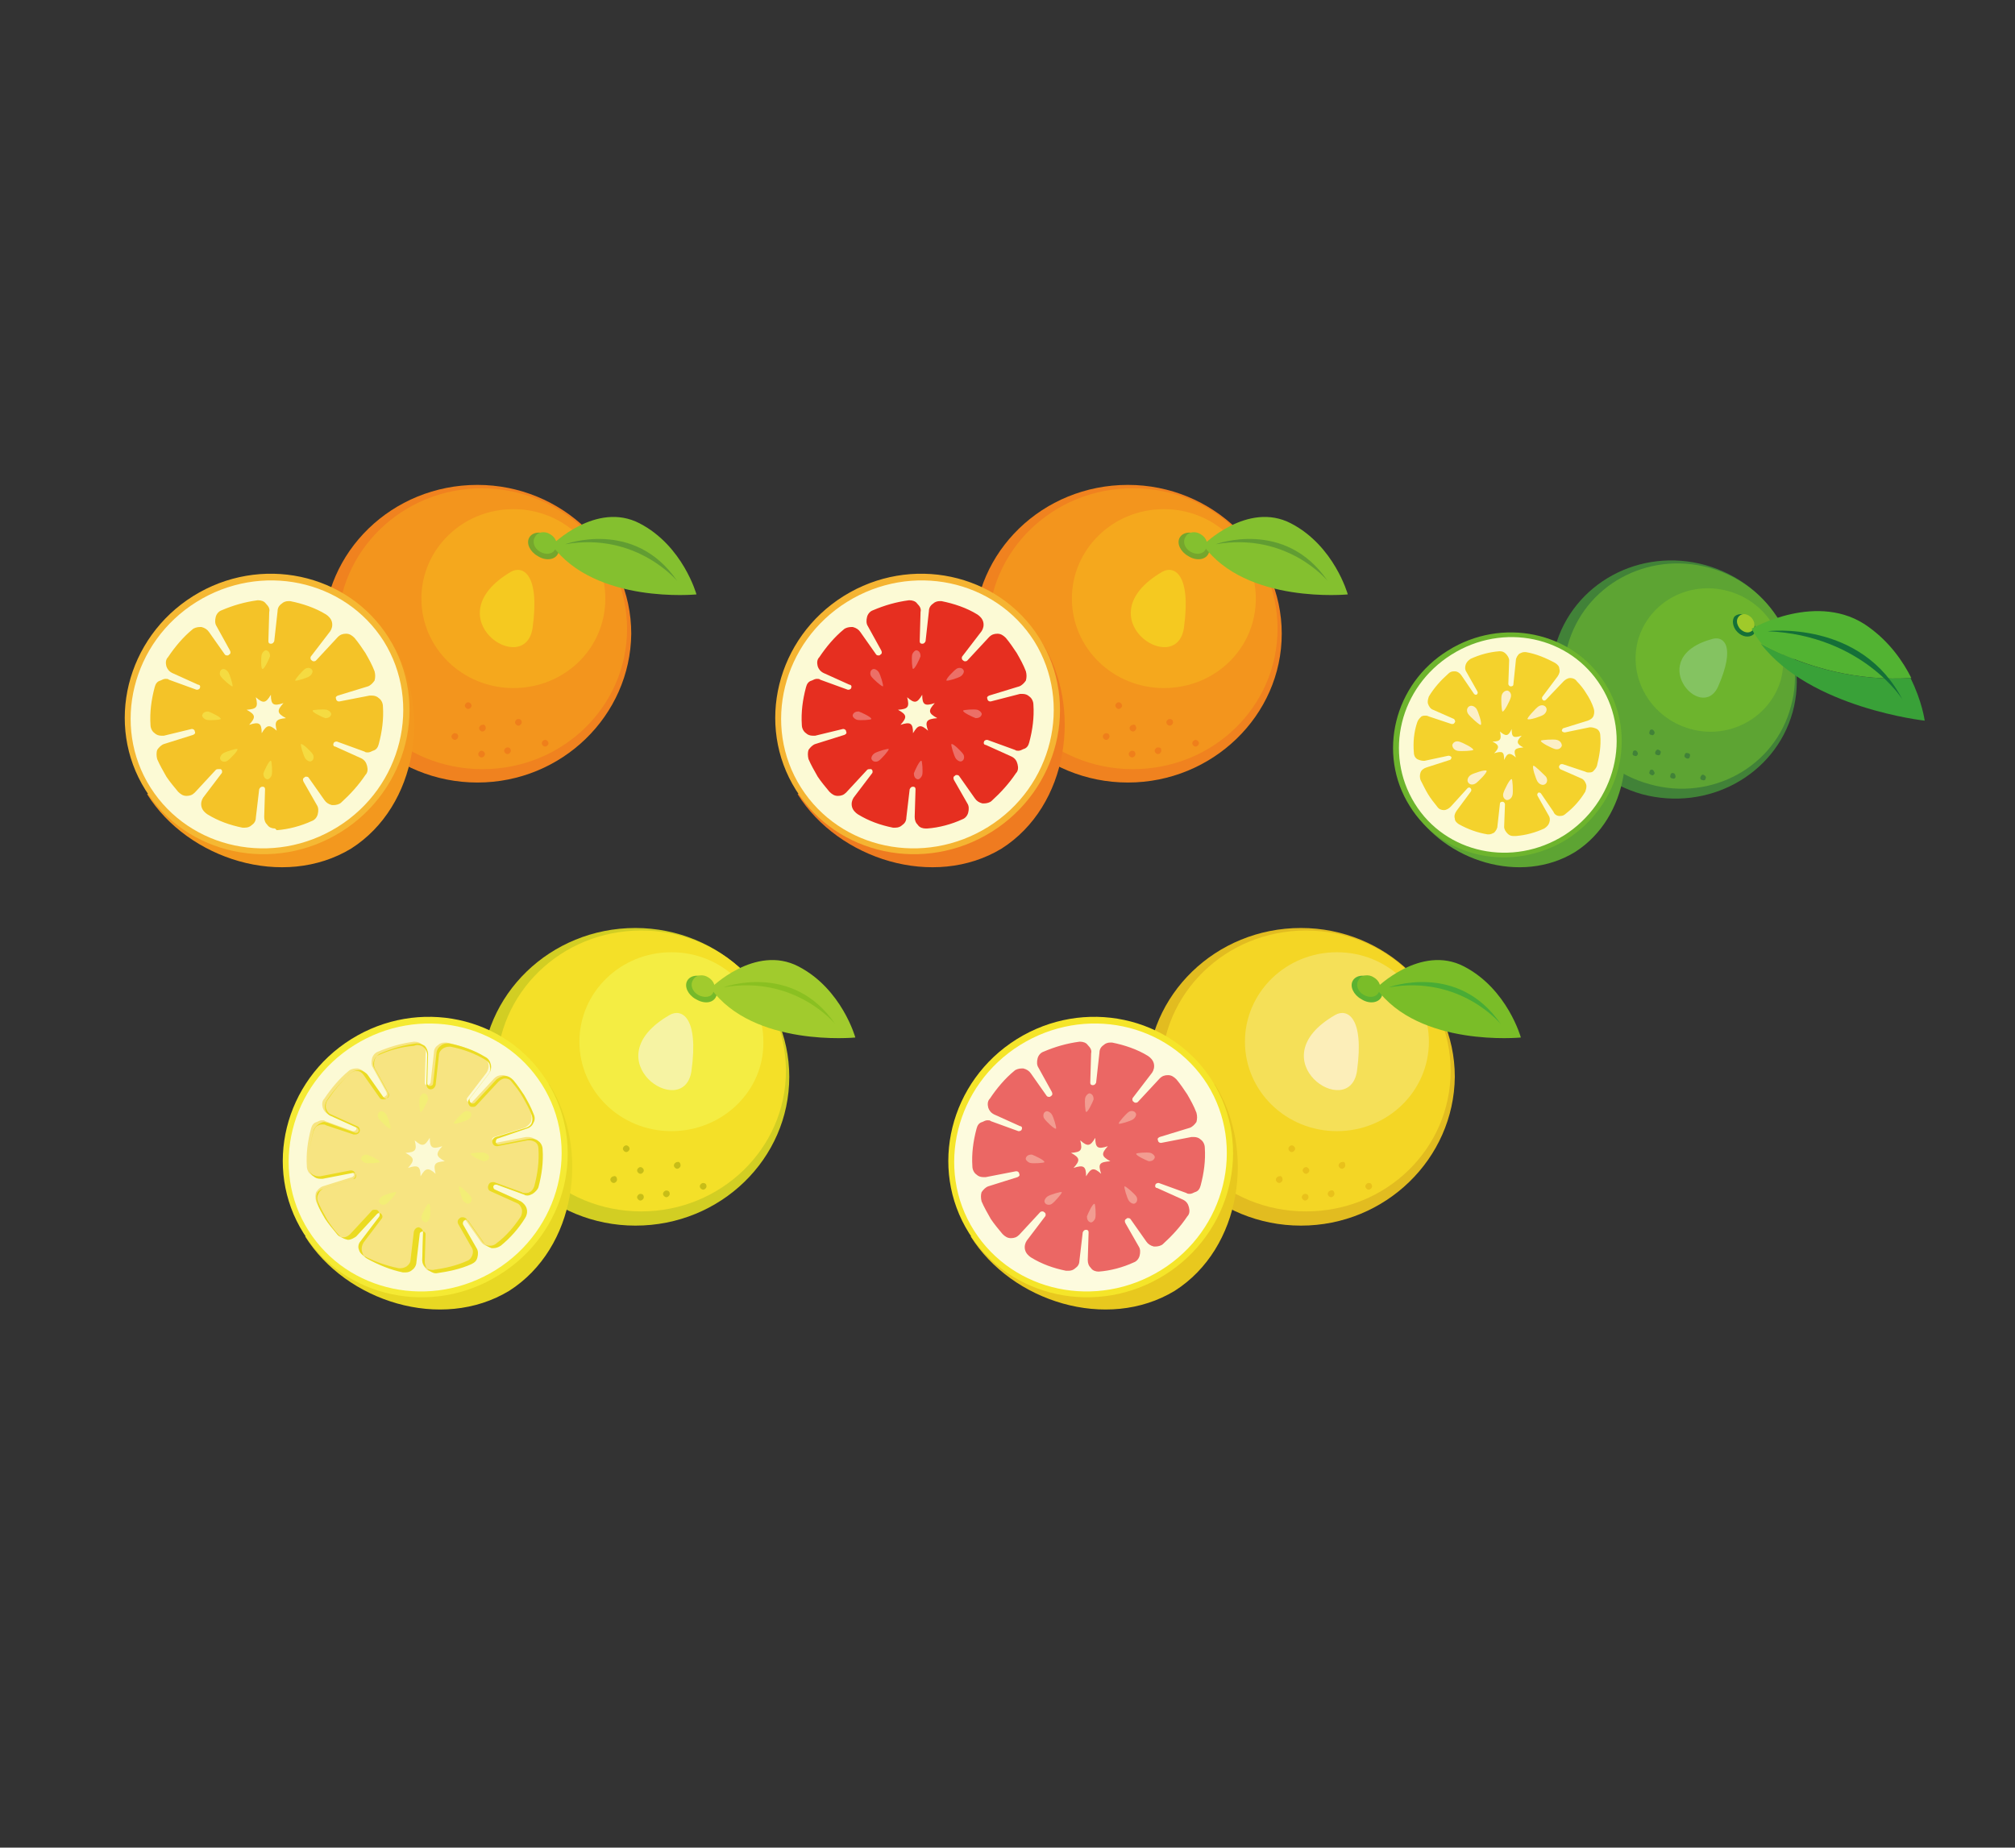 <?xml version="1.0" encoding="utf-8"?>
<!-- Generator: Adobe Illustrator 24.3.0, SVG Export Plug-In . SVG Version: 6.00 Build 0)  -->
<svg version="1.1" xmlns="http://www.w3.org/2000/svg" xmlns:xlink="http://www.w3.org/1999/xlink" x="0px" y="0px"
	 viewBox="0 0 241 221" style="enable-background:new 0 0 241 221;" xml:space="preserve">
<rect x="0" y="0" width="241" height="221" fill="#333333" stroke="none"/>
<style type="text/css">
	.st0{display:none;}
	.st1{display:inline;fill:#FFFFFF;stroke:#000000;stroke-miterlimit:10;}
	.st2{fill:#F0821F;}
	.st3{fill:#F3951D;}
	.st4{fill:#F5A81D;}
	.st5{fill:#75A62D;}
	.st6{fill:#84C02F;}
	.st7{fill:#EF7F1B;}
	.st8{fill:#619D32;}
	.st9{fill:#F5C920;}
	.st10{fill:#EF7B20;}
	.st11{fill:#F5B432;}
	.st12{fill:#FCFAD5;}
	.st13{fill:#E62F20;}
	.st14{fill:#EC6F67;}
	.st15{fill:#F3981E;}
	.st16{fill:#F5B833;}
	.st17{fill:#F4C328;}
	.st18{fill:#F5DB41;}
	.st19{fill:#418238;}
	.st20{fill:#5DA433;}
	.st21{fill:#6DB42D;}
	.st22{fill:#147038;}
	.st23{fill:#A0CA2A;}
	.st24{fill:#52B332;}
	.st25{fill:#39A138;}
	.st26{fill:#84C361;}
	.st27{fill:#F4D22C;}
	.st28{fill:#FCEFC7;}
	.st29{fill:#D2CE23;}
	.st30{fill:#F4E028;}
	.st31{fill:#F4ED43;}
	.st32{fill:#75B92A;}
	.st33{fill:#A1CB2D;}
	.st34{fill:#C7BD18;}
	.st35{fill:#8AC021;}
	.st36{fill:#F6F3A3;}
	.st37{fill:#E8D823;}
	.st38{fill:#F5EA33;}
	.st39{fill:#F7E481;}
	.st40{fill:#EBDB22;}
	.st41{fill:#F3EE76;}
	.st42{fill:#E2BC20;}
	.st43{fill:#F4D625;}
	.st44{fill:#F5E058;}
	.st45{fill:#5BB231;}
	.st46{fill:#7ABD28;}
	.st47{fill:#E9C11B;}
	.st48{fill:#49AC35;}
	.st49{fill:#FCEEB9;}
	.st50{fill:#E8C81E;}
	.st51{fill:#F5E529;}
	.st52{fill:#FDFBDE;}
	.st53{fill:#EB6764;}
	.st54{fill:#F29C91;}
</style>
<g id="レイヤー_2" class="st0">
	<rect x="0.5" y="0.5" class="st1" width="240" height="220"/>
</g>
<g id="レイヤー_1">
	<g>
		<g>
			<g>
				<path class="st2" d="M134.9,93.6c-10.1,0-18.4-8-18.4-17.8c0-9.8,8.2-17.8,18.4-17.8c10.1,0,18.4,8,18.4,17.8
					C153.3,85.6,145,93.6,134.9,93.6z"/>
				<path class="st3" d="M135.5,92c-9.6,0-17.3-7.5-17.3-16.8c0-9.3,7.7-16.8,17.3-16.8c9.6,0,17.3,7.5,17.3,16.8
					C152.8,84.5,145.1,92,135.5,92z"/>
				<path class="st4" d="M139.2,82.3c-6.1,0-11-4.8-11-10.7c0-5.9,4.9-10.7,11-10.7c6.1,0,11,4.8,11,10.7
					C150.2,77.6,145.3,82.3,139.2,82.3z"/>
				<path class="st5" d="M142.1,66.5c-0.9-0.5-1.4-1.5-1-2.2c0.4-0.7,1.5-0.8,2.4-0.2c0.9,0.5,1.4,1.5,1,2.2
					C144.1,67,143,67.1,142.1,66.5z"/>
				<path class="st6" d="M142.4,66c-0.7-0.4-1-1.2-0.6-1.8c0.3-0.6,1.2-0.7,1.8-0.3c0.7,0.4,1,1.2,0.6,1.8
					C143.9,66.3,143.1,66.4,142.4,66z"/>
				<path class="st7" d="M132.7,88.1c0,0.2-0.2,0.4-0.4,0.4c-0.2,0-0.4-0.2-0.4-0.4c0-0.2,0.2-0.4,0.4-0.4
					C132.5,87.7,132.7,87.8,132.7,88.1z"/>
				<path class="st7" d="M135.9,87.1c0,0.2-0.2,0.4-0.4,0.4c-0.2,0-0.4-0.2-0.4-0.4c0-0.2,0.2-0.4,0.4-0.4
					C135.7,86.6,135.9,86.8,135.9,87.1z"/>
				<path class="st7" d="M135.8,90.2c0,0.2-0.2,0.4-0.4,0.4c-0.2,0-0.4-0.2-0.4-0.4c0-0.2,0.2-0.4,0.4-0.4
					C135.7,89.8,135.8,90,135.8,90.2z"/>
				<path class="st7" d="M138.9,89.8c0,0.2-0.2,0.4-0.4,0.4c-0.2,0-0.4-0.2-0.4-0.4c0-0.2,0.2-0.4,0.4-0.4
					C138.8,89.4,138.9,89.5,138.9,89.8z"/>
				<path class="st7" d="M140.3,86.4c0,0.2-0.2,0.4-0.4,0.4c-0.2,0-0.4-0.2-0.4-0.4c0-0.2,0.2-0.4,0.4-0.4
					C140.1,86,140.3,86.1,140.3,86.4z"/>
				<path class="st7" d="M143.4,88.9c0,0.2-0.2,0.4-0.4,0.4c-0.2,0-0.4-0.2-0.4-0.4c0-0.2,0.2-0.4,0.4-0.4
					C143.2,88.5,143.4,88.7,143.4,88.9z"/>
				<path class="st7" d="M134.2,84.4c0,0.2-0.2,0.4-0.4,0.4c-0.2,0-0.4-0.2-0.4-0.4c0-0.2,0.2-0.4,0.4-0.4
					C134,84,134.2,84.2,134.2,84.4z"/>
				<path class="st6" d="M143.9,65.2c0,0,5.3-5.3,10.5-2.6c5.2,2.7,6.8,8.5,6.8,8.5S149,72.3,143.9,65.2z"/>
				<path class="st8" d="M145.4,65.1c0,0,8.3-3.1,13.4,4.4C158.8,69.5,154,63.6,145.4,65.1z"/>
				<path class="st9" d="M139,68.4c1.4-0.8,3.5,0.2,2.6,6.7C140.7,81.2,129.6,73.9,139,68.4z"/>
			</g>
			<g>
				<path class="st10" d="M124.6,76.8c4.9,7.8,3.2,19.6-4.8,24.7c-8.1,4.9-19.5,1.3-24.4-6.5C105.2,89,114.9,82.9,124.6,76.8z"/>
				<path class="st11" d="M118.6,99.5c-8,5-18.5,2.8-23.4-5c-4.9-7.8-2.3-18.2,5.7-23.2c8-5,18.5-2.8,23.4,5
					C129.2,84.1,126.6,94.5,118.6,99.5z"/>
				<path class="st12" d="M118.2,98.9c-7.7,4.8-17.7,2.7-22.4-4.7c-4.7-7.4-2.2-17.4,5.5-22.2c7.7-4.8,17.7-2.7,22.4,4.7
					C128.3,84.1,125.9,94.1,118.2,98.9z"/>
				<path class="st13" d="M110.7,99.1c-0.3,0-0.7-0.1-0.9-0.4c-0.3-0.3-0.4-0.6-0.4-1l0.1-3.3c0-0.2-0.1-0.3-0.3-0.3c0,0,0,0,0,0
					c-0.2,0-0.3,0.1-0.4,0.3l-0.4,3.4c0,0.4-0.2,0.7-0.5,0.9c-0.2,0.2-0.5,0.3-0.8,0.3c-0.1,0-0.2,0-0.3,0c-1.5-0.3-2.9-0.8-4.2-1.6
					c-0.3-0.2-0.6-0.5-0.7-0.9c-0.1-0.4,0-0.8,0.2-1.1l2.2-2.9c0.1-0.1,0.1-0.4-0.1-0.5C104.1,92,104,92,104,92
					c-0.1,0-0.2,0-0.3,0.1l-2.5,2.7c-0.3,0.3-0.6,0.4-1,0.4c0,0,0,0,0,0c-0.4,0-0.7-0.2-1-0.5c-0.5-0.6-1-1.2-1.4-1.8
					c-0.4-0.7-0.8-1.4-1.1-2.1c-0.1-0.4-0.1-0.8,0-1.1c0.2-0.3,0.5-0.6,0.8-0.7l3.5-1.1c0.2-0.1,0.3-0.2,0.2-0.4
					c0-0.2-0.2-0.3-0.3-0.3c0,0-0.1,0-0.1,0L97.5,88c-0.1,0-0.2,0-0.3,0c-0.3,0-0.6-0.1-0.8-0.3c-0.3-0.2-0.5-0.6-0.5-1
					c-0.1-1.5,0.1-3,0.5-4.5c0.1-0.4,0.3-0.7,0.7-0.8c0.2-0.1,0.4-0.2,0.6-0.2c0.2,0,0.3,0,0.4,0.1l3.3,1.2c0,0,0.1,0,0.1,0
					c0.1,0,0.3-0.1,0.3-0.2c0.1-0.2,0-0.4-0.2-0.4l-3.1-1.4c-0.4-0.2-0.6-0.5-0.7-0.8c-0.1-0.4-0.1-0.8,0.2-1.1
					c0.8-1.2,1.8-2.4,2.9-3.3c0.2-0.2,0.6-0.3,0.9-0.3c0.1,0,0.1,0,0.2,0c0.4,0.1,0.7,0.3,0.9,0.6l1.9,2.7c0.1,0.1,0.2,0.1,0.3,0.1
					c0.1,0,0.1,0,0.2-0.1c0.2-0.1,0.2-0.3,0.1-0.5l-1.6-2.9c-0.2-0.3-0.2-0.7-0.1-1.1c0.1-0.4,0.4-0.7,0.7-0.8
					c1.4-0.6,2.8-1,4.3-1.2c0.1,0,0.1,0,0.1,0c0.3,0,0.7,0.1,0.9,0.4c0.3,0.3,0.5,0.6,0.4,1l-0.1,3.5c0,0.2,0.1,0.3,0.3,0.3
					c0,0,0,0,0,0c0.2,0,0.3-0.1,0.4-0.3l0.4-3.6c0-0.4,0.2-0.7,0.5-0.9c0.2-0.2,0.5-0.3,0.8-0.3c0.1,0,0.2,0,0.2,0
					c1.5,0.3,3,0.8,4.3,1.6c0.3,0.2,0.6,0.5,0.7,0.9c0.1,0.4,0,0.8-0.2,1.1l-2.3,3c-0.1,0.1-0.1,0.4,0.1,0.5
					c0.1,0.1,0.2,0.1,0.2,0.1c0.1,0,0.2,0,0.3-0.1l2.6-2.8c0.3-0.3,0.6-0.4,1-0.4c0,0,0,0,0,0c0.4,0,0.7,0.2,1,0.5
					c0.5,0.6,0.9,1.2,1.3,1.8c0.4,0.7,0.8,1.4,1.1,2.2c0.1,0.4,0.1,0.7,0,1.1c-0.2,0.3-0.5,0.6-0.8,0.7l-3.6,1.1
					c-0.2,0.1-0.3,0.2-0.2,0.4c0,0.2,0.2,0.3,0.3,0.3l0.1,0L122,83c0.1,0,0.2,0,0.3,0c0.3,0,0.6,0.1,0.8,0.3c0.3,0.2,0.5,0.6,0.5,1
					c0.1,1.5-0.1,3-0.5,4.5c-0.1,0.4-0.3,0.7-0.7,0.8c-0.2,0.1-0.4,0.2-0.6,0.2c-0.1,0-0.3,0-0.4-0.1l-3.3-1.2c0,0-0.1,0-0.1,0
					c-0.1,0-0.3,0.1-0.3,0.2c-0.1,0.2,0,0.4,0.2,0.4l3.1,1.4c0.4,0.2,0.6,0.5,0.7,0.9c0.1,0.4,0.1,0.8-0.2,1.1
					c-0.8,1.2-1.8,2.3-2.9,3.3c-0.2,0.2-0.6,0.3-0.9,0.3c-0.1,0-0.1,0-0.2,0c-0.4-0.1-0.7-0.3-0.9-0.6l-1.9-2.7
					c-0.1-0.1-0.2-0.1-0.3-0.1c-0.1,0-0.1,0-0.2,0.1c-0.2,0.1-0.2,0.3-0.1,0.5l1.6,2.8c0.2,0.3,0.2,0.7,0.1,1.1
					c-0.1,0.4-0.4,0.7-0.7,0.8c-1.3,0.6-2.8,1-4.2,1.1C110.8,99.1,110.7,99.1,110.7,99.1z"/>
				<path class="st12" d="M111,87.4c-0.9-0.8-1.2-0.7-1.8,0.3c0-1.2-0.3-1.4-1.5-1c0.8-0.9,0.8-1.2-0.3-1.8c1.2-0.1,1.4-0.3,1.1-1.5
					c0.9,0.8,1.2,0.7,1.8-0.3c0,1.2,0.3,1.4,1.5,1c-0.8,0.9-0.8,1.2,0.3,1.8C110.8,86,110.6,86.3,111,87.4z"/>
				<path class="st14" d="M115.2,90.2c0.2,0.3,0.1,0.7-0.1,0.8c-0.2,0.2-0.6,0-0.8-0.3c-0.2-0.3-0.6-1.6-0.5-1.7
					C114,88.9,115,89.9,115.2,90.2z"/>
				<path class="st14" d="M116.9,84.9c0.3,0.1,0.6,0.4,0.5,0.6c-0.1,0.3-0.4,0.4-0.7,0.4c-0.3-0.1-1.6-0.7-1.5-0.9
					C115.2,84.9,116.5,84.8,116.9,84.9z"/>
				<path class="st14" d="M109.1,78.3c0.1-0.3,0.4-0.6,0.6-0.5c0.3,0.1,0.4,0.4,0.4,0.7c-0.1,0.3-0.7,1.6-0.9,1.5
					C109.1,80.1,109,78.7,109.1,78.3z"/>
				<path class="st14" d="M104.2,80.9c-0.2-0.3-0.1-0.7,0.1-0.8c0.2-0.2,0.6,0,0.8,0.3c0.2,0.3,0.6,1.6,0.5,1.7
					C105.4,82.1,104.4,81.2,104.2,80.9z"/>
				<path class="st14" d="M102.5,86.1c-0.3-0.1-0.6-0.4-0.5-0.6c0.1-0.3,0.4-0.4,0.7-0.4c0.3,0.1,1.6,0.7,1.5,0.9
					C104.3,86.1,102.9,86.2,102.5,86.1z"/>
				<path class="st14" d="M105.1,91c-0.3,0.2-0.7,0.1-0.8-0.1c-0.2-0.2,0-0.6,0.3-0.8c0.3-0.2,1.6-0.6,1.7-0.5
					C106.3,89.8,105.4,90.8,105.1,91z"/>
				<path class="st14" d="M110.3,92.7c-0.1,0.3-0.4,0.6-0.6,0.5c-0.3-0.1-0.4-0.4-0.4-0.7c0.1-0.3,0.7-1.6,0.9-1.5
					C110.3,91,110.4,92.3,110.3,92.7z"/>
				<path class="st14" d="M114.4,80c0.3-0.2,0.7-0.1,0.8,0.1c0.2,0.2,0,0.6-0.3,0.8c-0.3,0.2-1.6,0.6-1.7,0.5
					C113.1,81.2,114.1,80.2,114.4,80z"/>
			</g>
		</g>
		<g>
			<g>
				<path class="st2" d="M57.1,93.6c-10.1,0-18.4-8-18.4-17.8c0-9.8,8.2-17.8,18.4-17.8c10.1,0,18.4,8,18.4,17.8
					C75.4,85.6,67.2,93.6,57.1,93.6z"/>
				<path class="st3" d="M57.7,92c-9.6,0-17.3-7.5-17.3-16.8c0-9.3,7.7-16.8,17.3-16.8C67.3,58.5,75,66,75,75.2
					C75,84.5,67.3,92,57.7,92z"/>
				<path class="st4" d="M61.4,82.3c-6.1,0-11-4.8-11-10.7c0-5.9,4.9-10.7,11-10.7c6.1,0,11,4.8,11,10.7
					C72.4,77.6,67.5,82.3,61.4,82.3z"/>
				<path class="st5" d="M64.3,66.5c-0.9-0.5-1.4-1.5-1-2.2c0.4-0.7,1.5-0.8,2.4-0.2c0.9,0.5,1.4,1.5,1,2.2
					C66.3,67,65.2,67.1,64.3,66.5z"/>
				<path class="st6" d="M64.6,66c-0.7-0.4-1-1.2-0.6-1.8c0.3-0.6,1.2-0.7,1.8-0.3c0.7,0.4,1,1.2,0.6,1.8
					C66.1,66.3,65.3,66.4,64.6,66z"/>
				<path class="st7" d="M54.8,88.1c0,0.2-0.2,0.4-0.4,0.4c-0.2,0-0.4-0.2-0.4-0.4c0-0.2,0.2-0.4,0.4-0.4
					C54.6,87.7,54.8,87.8,54.8,88.1z"/>
				<path class="st7" d="M58.1,87.1c0,0.2-0.2,0.4-0.4,0.4c-0.2,0-0.4-0.2-0.4-0.4c0-0.2,0.2-0.4,0.4-0.4
					C57.9,86.6,58.1,86.8,58.1,87.1z"/>
				<path class="st7" d="M58,90.2c0,0.2-0.2,0.4-0.4,0.4c-0.2,0-0.4-0.2-0.4-0.4c0-0.2,0.2-0.4,0.4-0.4C57.8,89.8,58,90,58,90.2z"/>
				<path class="st7" d="M61.1,89.8c0,0.2-0.2,0.4-0.4,0.4c-0.2,0-0.4-0.2-0.4-0.4c0-0.2,0.2-0.4,0.4-0.4
					C60.9,89.4,61.1,89.5,61.1,89.8z"/>
				<path class="st7" d="M62.4,86.4c0,0.2-0.2,0.4-0.4,0.4c-0.2,0-0.4-0.2-0.4-0.4c0-0.2,0.2-0.4,0.4-0.4
					C62.2,86,62.4,86.1,62.4,86.4z"/>
				<path class="st7" d="M65.6,88.9c0,0.2-0.2,0.4-0.4,0.4c-0.2,0-0.4-0.2-0.4-0.4c0-0.2,0.2-0.4,0.4-0.4
					C65.4,88.5,65.6,88.7,65.6,88.9z"/>
				<path class="st7" d="M56.4,84.4c0,0.2-0.2,0.4-0.4,0.4c-0.2,0-0.4-0.2-0.4-0.4c0-0.2,0.2-0.4,0.4-0.4
					C56.2,84,56.4,84.2,56.4,84.4z"/>
				<path class="st6" d="M66,65.2c0,0,5.3-5.3,10.5-2.6c5.2,2.7,6.8,8.5,6.8,8.5S71.2,72.3,66,65.2z"/>
				<path class="st8" d="M67.6,65.1c0,0,8.3-3.1,13.4,4.4C81,69.5,76.1,63.6,67.6,65.1z"/>
				<path class="st9" d="M61.1,68.4c1.4-0.8,3.5,0.2,2.6,6.7C62.8,81.2,51.8,73.9,61.1,68.4z"/>
			</g>
			<g>
				<path class="st15" d="M46.8,76.8c4.9,7.8,3.2,19.6-4.8,24.7c-8.1,4.9-19.5,1.3-24.4-6.5C27.3,89,37.1,82.9,46.8,76.8z"/>
				<path class="st16" d="M40.8,99.5c-8,5-18.5,2.8-23.4-5c-4.9-7.8-2.3-18.2,5.7-23.2c8-5,18.5-2.8,23.4,5
					C51.4,84.1,48.8,94.5,40.8,99.5z"/>
				<path class="st12" d="M40.4,98.9c-7.7,4.8-17.7,2.7-22.4-4.7c-4.7-7.4-2.2-17.4,5.5-22.2c7.7-4.8,17.7-2.7,22.4,4.7
					C50.5,84.1,48.1,94.1,40.4,98.9z"/>
				<path class="st17" d="M32.9,99.1c-0.3,0-0.7-0.1-0.9-0.4c-0.3-0.3-0.4-0.6-0.4-1l0.1-3.3c0-0.2-0.1-0.3-0.3-0.3c0,0,0,0,0,0
					c-0.2,0-0.3,0.1-0.4,0.3l-0.4,3.4c0,0.4-0.2,0.7-0.5,0.9c-0.2,0.2-0.5,0.3-0.8,0.3c-0.1,0-0.2,0-0.3,0c-1.5-0.3-2.9-0.8-4.2-1.6
					c-0.3-0.2-0.6-0.5-0.7-0.9c-0.1-0.4,0-0.8,0.2-1.1l2.2-2.9c0.1-0.1,0.1-0.4-0.1-0.5C26.3,92,26.2,92,26.1,92
					c-0.1,0-0.2,0-0.3,0.1l-2.5,2.7c-0.3,0.3-0.6,0.4-1,0.4c0,0,0,0,0,0c-0.4,0-0.7-0.2-1-0.5c-0.5-0.6-1-1.2-1.4-1.8
					c-0.4-0.7-0.8-1.4-1.1-2.1c-0.1-0.4-0.1-0.8,0-1.1c0.2-0.3,0.5-0.6,0.8-0.7l3.5-1.1c0.2-0.1,0.3-0.2,0.2-0.4
					c0-0.2-0.2-0.3-0.3-0.3c0,0-0.1,0-0.1,0L19.6,88c-0.1,0-0.2,0-0.3,0c-0.3,0-0.6-0.1-0.8-0.3c-0.3-0.2-0.5-0.6-0.5-1
					c-0.1-1.5,0.1-3,0.5-4.5c0.1-0.4,0.3-0.7,0.7-0.8c0.2-0.1,0.4-0.2,0.6-0.2c0.2,0,0.3,0,0.4,0.1l3.3,1.2c0,0,0.1,0,0.1,0
					c0.1,0,0.3-0.1,0.3-0.2c0.1-0.2,0-0.4-0.2-0.4l-3.1-1.4c-0.4-0.2-0.6-0.5-0.7-0.8c-0.1-0.4-0.1-0.8,0.2-1.1
					c0.8-1.2,1.8-2.4,2.9-3.3c0.2-0.2,0.6-0.3,0.9-0.3c0.1,0,0.1,0,0.2,0c0.4,0.1,0.7,0.3,0.9,0.6l1.9,2.7c0.1,0.1,0.2,0.1,0.3,0.1
					c0.1,0,0.1,0,0.2-0.1c0.2-0.1,0.2-0.3,0.1-0.5l-1.6-2.9c-0.2-0.3-0.2-0.7-0.1-1.1c0.1-0.4,0.4-0.7,0.7-0.8
					c1.4-0.6,2.8-1,4.3-1.2c0.1,0,0.1,0,0.1,0c0.3,0,0.7,0.1,0.9,0.4c0.3,0.3,0.5,0.6,0.4,1l-0.1,3.5c0,0.2,0.1,0.3,0.3,0.3
					c0,0,0,0,0,0c0.2,0,0.3-0.1,0.4-0.3l0.4-3.6c0-0.4,0.2-0.7,0.5-0.9c0.2-0.2,0.5-0.3,0.8-0.3c0.1,0,0.2,0,0.2,0
					c1.5,0.3,3,0.8,4.3,1.6c0.3,0.2,0.6,0.5,0.7,0.9c0.1,0.4,0,0.8-0.2,1.1l-2.3,3c-0.1,0.1-0.1,0.4,0.1,0.5
					c0.1,0.1,0.2,0.1,0.2,0.1c0.1,0,0.2,0,0.3-0.1l2.6-2.8c0.3-0.3,0.6-0.4,1-0.4c0,0,0,0,0,0c0.4,0,0.7,0.2,1,0.5
					c0.5,0.6,0.9,1.2,1.3,1.8c0.4,0.7,0.8,1.4,1.1,2.2c0.1,0.4,0.1,0.7,0,1.1c-0.2,0.3-0.5,0.6-0.8,0.7l-3.6,1.1
					c-0.2,0.1-0.3,0.2-0.2,0.4c0,0.2,0.2,0.3,0.3,0.3l0.1,0l3.6-0.7c0.1,0,0.2,0,0.3,0c0.3,0,0.6,0.1,0.8,0.3c0.3,0.2,0.5,0.6,0.5,1
					c0.1,1.5-0.1,3-0.5,4.5c-0.1,0.4-0.3,0.7-0.7,0.8c-0.2,0.1-0.4,0.2-0.6,0.2c-0.1,0-0.3,0-0.4-0.1l-3.3-1.2c0,0-0.1,0-0.1,0
					c-0.1,0-0.3,0.1-0.3,0.2c-0.1,0.2,0,0.4,0.2,0.4l3.1,1.4c0.4,0.2,0.6,0.5,0.7,0.9c0.1,0.4,0.1,0.8-0.2,1.1
					c-0.8,1.2-1.8,2.3-2.9,3.3c-0.2,0.2-0.6,0.3-0.9,0.3c-0.1,0-0.1,0-0.2,0c-0.4-0.1-0.7-0.3-0.9-0.6l-1.9-2.7
					c-0.1-0.1-0.2-0.1-0.3-0.1c-0.1,0-0.1,0-0.2,0.1c-0.2,0.1-0.2,0.3-0.1,0.5l1.6,2.8c0.2,0.3,0.2,0.7,0.1,1.1
					c-0.1,0.4-0.4,0.7-0.7,0.8c-1.3,0.6-2.8,1-4.2,1.1C32.9,99.1,32.9,99.1,32.9,99.1z"/>
				<path class="st12" d="M33.1,87.4c-0.9-0.8-1.2-0.7-1.8,0.3c0-1.2-0.3-1.4-1.5-1c0.8-0.9,0.8-1.2-0.3-1.8
					c1.2-0.1,1.4-0.3,1.1-1.5c0.9,0.8,1.2,0.7,1.8-0.3c0,1.2,0.3,1.4,1.5,1c-0.8,0.9-0.8,1.2,0.3,1.8C33,86,32.8,86.3,33.1,87.4z"/>
				<path class="st18" d="M37.4,90.2c0.2,0.3,0.1,0.7-0.1,0.8c-0.2,0.2-0.6,0-0.8-0.3c-0.2-0.3-0.6-1.6-0.5-1.7
					C36.2,88.9,37.2,89.9,37.4,90.2z"/>
				<path class="st18" d="M39.1,84.9c0.3,0.1,0.6,0.4,0.5,0.6c-0.1,0.3-0.4,0.4-0.7,0.4c-0.3-0.1-1.6-0.7-1.5-0.9
					C37.3,84.9,38.7,84.8,39.1,84.9z"/>
				<path class="st18" d="M31.3,78.3c0.1-0.3,0.4-0.6,0.6-0.5c0.3,0.1,0.4,0.4,0.4,0.7c-0.1,0.3-0.7,1.6-0.9,1.5
					C31.2,80.1,31.2,78.7,31.3,78.3z"/>
				<path class="st18" d="M26.4,80.9c-0.2-0.3-0.1-0.7,0.1-0.8c0.2-0.2,0.6,0,0.8,0.3c0.2,0.3,0.6,1.6,0.5,1.7
					C27.6,82.1,26.6,81.2,26.4,80.9z"/>
				<path class="st18" d="M24.7,86.1c-0.3-0.1-0.6-0.4-0.5-0.6c0.1-0.3,0.4-0.4,0.7-0.4c0.3,0.1,1.6,0.7,1.5,0.9
					C26.4,86.1,25.1,86.2,24.7,86.1z"/>
				<path class="st18" d="M27.2,91c-0.3,0.2-0.7,0.1-0.8-0.1c-0.2-0.2,0-0.6,0.3-0.8c0.3-0.2,1.6-0.6,1.7-0.5
					C28.5,89.8,27.5,90.8,27.2,91z"/>
				<path class="st18" d="M32.5,92.7c-0.1,0.3-0.4,0.6-0.6,0.5c-0.3-0.1-0.4-0.4-0.4-0.7c0.1-0.3,0.7-1.6,0.9-1.5
					C32.5,91,32.6,92.3,32.5,92.7z"/>
				<path class="st18" d="M36.5,80c0.3-0.2,0.7-0.1,0.8,0.1c0.2,0.2,0,0.6-0.3,0.8c-0.3,0.2-1.6,0.6-1.7,0.5
					C35.3,81.2,36.2,80.2,36.5,80z"/>
			</g>
		</g>
		<g>
			<path class="st19" d="M196.4,95c-7.8-2.2-12.5-10-10.4-17.6c2.1-7.6,10.1-12,18-9.8c7.8,2.2,12.5,10,10.4,17.6
				C212.3,92.7,204.3,97.1,196.4,95z"/>
			<path class="st20" d="M197.3,93.8c-7.4-2-11.8-9.5-9.8-16.6c2-7.2,9.5-11.3,16.9-9.3c7.4,2,11.8,9.5,9.8,16.6
				C212.3,91.7,204.7,95.9,197.3,93.8z"/>
			<path class="st21" d="M202.2,87.2c-4.7-1.3-7.5-6-6.3-10.6c1.3-4.6,6.1-7.2,10.8-5.9c4.7,1.3,7.5,6,6.3,10.6
				C211.7,85.8,206.9,88.5,202.2,87.2z"/>
			<path class="st22" d="M207.8,75.6c-0.6-0.6-0.7-1.5-0.3-1.9c0.5-0.4,1.3-0.3,1.9,0.3c0.6,0.6,0.7,1.5,0.3,1.9
				C209.2,76.3,208.4,76.2,207.8,75.6z"/>
			<path class="st23" d="M208.1,75.2c-0.4-0.5-0.5-1.1-0.1-1.5c0.4-0.4,1-0.3,1.5,0.2c0.4,0.5,0.5,1.1,0.1,1.5
				C209.2,75.8,208.6,75.7,208.1,75.2z"/>
			<path class="st19" d="M195.9,90.2c-0.1,0.2-0.2,0.3-0.4,0.2c-0.2,0-0.3-0.2-0.2-0.4c0-0.2,0.2-0.3,0.4-0.2
				C195.8,89.9,195.9,90,195.9,90.2z"/>
			<path class="st19" d="M198.6,90.1c0,0.2-0.2,0.3-0.4,0.2c-0.2,0-0.3-0.2-0.2-0.4c0.1-0.2,0.2-0.3,0.4-0.2
				C198.6,89.8,198.7,89.9,198.6,90.1z"/>
			<path class="st19" d="M197.9,92.5c-0.1,0.2-0.2,0.3-0.4,0.2c-0.2-0.1-0.3-0.2-0.2-0.4c0-0.2,0.2-0.3,0.4-0.2
				C197.8,92.2,197.9,92.4,197.9,92.5z"/>
			<path class="st19" d="M200.4,92.9c0,0.2-0.2,0.3-0.4,0.2c-0.2,0-0.3-0.2-0.2-0.4c0-0.2,0.2-0.3,0.4-0.2
				C200.3,92.5,200.4,92.7,200.4,92.9z"/>
			<path class="st19" d="M202.1,90.5c0,0.2-0.2,0.3-0.4,0.2c-0.2-0.1-0.3-0.2-0.2-0.4c0-0.2,0.2-0.3,0.4-0.2
				C202.1,90.1,202.2,90.3,202.1,90.5z"/>
			<path class="st19" d="M204,93.1c0,0.2-0.2,0.3-0.4,0.2c-0.2,0-0.3-0.2-0.2-0.4c0.1-0.2,0.2-0.3,0.4-0.2
				C204,92.8,204.1,93,204,93.1z"/>
			<path class="st19" d="M197.9,87.7c-0.1,0.2-0.2,0.3-0.4,0.2c-0.2,0-0.3-0.2-0.2-0.4c0-0.2,0.2-0.3,0.4-0.2
				C197.8,87.4,197.9,87.5,197.9,87.7z"/>
			<path class="st24" d="M228.6,81.1c-1-2-2.6-4.3-5.1-6.1c-6-4.4-14,0.2-14,0.2c0.3,0.6,0.7,1.2,1.2,1.8
				C216.1,80,222.5,81.5,228.6,81.1z"/>
			<path class="st25" d="M210.6,77c5.9,7.7,19.6,9.2,19.6,9.2s-0.3-2.3-1.7-5.1C222.5,81.5,216.1,80,210.6,77z"/>
			<path class="st22" d="M211.4,75.5c0,0,11.3-1.4,16.2,8.3C227.7,83.8,222.8,76,211.4,75.5z"/>
			<path class="st26" d="M204.9,76.4c1.3-0.3,2.7,0.9,0.6,5.7C203.5,86.6,196.5,78.6,204.9,76.4z"/>
		</g>
		<path class="st20" d="M192.2,82.1c3.9,6.3,2.6,15.7-3.8,19.8c-6.5,4-15.6,1.1-19.5-5.2C176.6,91.9,184.4,87,192.2,82.1z"/>
		<path class="st21" d="M187.4,100.4c-6.5,4-14.9,2.3-18.8-4c-3.9-6.2-1.9-14.6,4.6-18.6c6.4-4,14.9-2.3,18.8,4
			C195.9,88,193.8,96.3,187.4,100.4z"/>
		<path class="st12" d="M187.1,99.9c-6.2,3.9-14.2,2.2-17.9-3.8c-3.7-6-1.8-13.9,4.4-17.8c6.2-3.9,14.2-2.2,17.9,3.8
			C195.2,88,193.2,96,187.1,99.9z"/>
		<path class="st27" d="M181,100c-0.3,0-0.5-0.1-0.7-0.3c-0.2-0.2-0.4-0.5-0.4-0.8l0.1-2.7c0-0.1-0.1-0.3-0.3-0.3c0,0,0,0,0,0
			c-0.2,0-0.3,0.1-0.3,0.2l-0.3,2.7c0,0.3-0.2,0.6-0.4,0.8c-0.2,0.1-0.4,0.2-0.6,0.2c-0.1,0-0.1,0-0.2,0c-1.2-0.2-2.3-0.6-3.4-1.2
			c-0.3-0.2-0.5-0.4-0.5-0.7c-0.1-0.3,0-0.6,0.2-0.9l1.7-2.3c0.1-0.1,0.1-0.3,0-0.4c-0.1-0.1-0.1-0.1-0.2-0.1c0,0-0.1,0-0.2,0.1
			l-2,2.2c-0.2,0.2-0.5,0.4-0.8,0.4c0,0,0,0,0,0c-0.3,0-0.6-0.1-0.8-0.4c-0.4-0.5-0.8-1-1.1-1.5c-0.3-0.5-0.6-1.1-0.9-1.7
			c-0.1-0.3-0.1-0.6,0-0.9c0.1-0.3,0.4-0.5,0.7-0.6l2.8-0.9c0.1,0,0.2-0.2,0.2-0.3c0-0.1-0.2-0.2-0.3-0.2c0,0-0.1,0-0.1,0l-2.8,0.6
			c-0.1,0-0.1,0-0.2,0c-0.2,0-0.5-0.1-0.7-0.2c-0.3-0.2-0.4-0.5-0.4-0.8c-0.1-1.2,0-2.4,0.4-3.6c0.1-0.3,0.3-0.5,0.5-0.7
			c0.2-0.1,0.3-0.1,0.5-0.1c0.1,0,0.2,0,0.4,0.1l2.7,0.9c0,0,0.1,0,0.1,0c0.1,0,0.2,0,0.3-0.2c0.1-0.1,0-0.3-0.1-0.4l-2.5-1.1
			c-0.3-0.1-0.5-0.4-0.6-0.7c-0.1-0.3,0-0.6,0.1-0.9c0.6-1,1.4-1.9,2.3-2.7c0.2-0.2,0.4-0.3,0.7-0.3c0,0,0.1,0,0.1,0
			c0.3,0,0.6,0.2,0.8,0.5l1.5,2.2c0.1,0.1,0.2,0.1,0.2,0.1c0.1,0,0.1,0,0.1,0c0.1-0.1,0.2-0.2,0.1-0.4l-1.3-2.3
			c-0.2-0.3-0.2-0.6-0.1-0.9c0.1-0.3,0.3-0.5,0.6-0.7c1.1-0.5,2.2-0.8,3.4-0.9c0,0,0.1,0,0.1,0c0.3,0,0.5,0.1,0.7,0.3
			c0.2,0.2,0.4,0.5,0.4,0.8l-0.1,2.8c0,0.1,0.1,0.3,0.3,0.3c0,0,0,0,0,0c0.2,0,0.3-0.1,0.3-0.2l0.3-2.9c0-0.3,0.2-0.6,0.4-0.8
			c0.2-0.1,0.4-0.2,0.6-0.2c0.1,0,0.1,0,0.2,0c1.2,0.2,2.4,0.7,3.5,1.3c0.3,0.2,0.5,0.4,0.5,0.7c0.1,0.3,0,0.6-0.2,0.9l-1.8,2.4
			c-0.1,0.1-0.1,0.3,0,0.4c0.1,0.1,0.1,0.1,0.2,0.1c0,0,0.1,0,0.2-0.1l2.1-2.2c0.2-0.2,0.5-0.4,0.8-0.4c0,0,0,0,0,0
			c0.3,0,0.6,0.1,0.8,0.4c0.4,0.4,0.8,0.9,1.1,1.4c0.4,0.6,0.7,1.2,0.9,1.8c0.1,0.3,0.1,0.6,0,0.9c-0.1,0.3-0.4,0.5-0.7,0.6
			l-2.9,0.9c-0.1,0-0.2,0.2-0.2,0.3c0,0.1,0.2,0.2,0.3,0.2l0.1,0l2.9-0.6c0.1,0,0.1,0,0.2,0c0.2,0,0.5,0.1,0.7,0.2
			c0.3,0.2,0.4,0.5,0.4,0.8c0.1,1.2-0.1,2.4-0.4,3.6c-0.1,0.3-0.3,0.5-0.5,0.7c-0.2,0.1-0.3,0.1-0.5,0.1c-0.1,0-0.2,0-0.4-0.1
			l-2.7-0.9c0,0-0.1,0-0.1,0c-0.1,0-0.2,0-0.3,0.2c-0.1,0.1,0,0.3,0.1,0.4l2.5,1.1c0.3,0.1,0.5,0.4,0.6,0.7c0.1,0.3,0,0.6-0.1,0.9
			c-0.6,1-1.4,1.9-2.3,2.6c-0.2,0.2-0.4,0.3-0.7,0.3c0,0-0.1,0-0.1,0c-0.3,0-0.6-0.2-0.7-0.5l-1.5-2.2c-0.1-0.1-0.2-0.1-0.2-0.1
			c-0.1,0-0.1,0-0.1,0c-0.1,0.1-0.2,0.2-0.1,0.4l1.3,2.3c0.2,0.3,0.2,0.6,0.1,0.9c-0.1,0.3-0.3,0.5-0.6,0.7
			c-1.1,0.5-2.2,0.8-3.4,0.9C181.1,100,181.1,100,181,100z"/>
		<path class="st12" d="M181.3,90.6c-0.7-0.6-1-0.6-1.4,0.3c0-1-0.2-1.1-1.2-0.8c0.7-0.7,0.6-1-0.2-1.4c1,0,1.1-0.3,0.9-1.2
			c0.7,0.6,1,0.6,1.4-0.3c0,1,0.2,1.1,1.2,0.8c-0.7,0.7-0.6,1,0.2,1.4C181.1,89.5,181,89.7,181.3,90.6z"/>
		<path class="st28" d="M184.9,92.9c0.2,0.3,0.2,0.7-0.1,0.9c-0.3,0.2-0.7,0-0.9-0.3c-0.2-0.3-0.7-1.8-0.5-1.9
			C183.5,91.5,184.6,92.6,184.9,92.9z"/>
		<path class="st28" d="M186.2,88.5c0.4,0.1,0.6,0.4,0.6,0.7c-0.1,0.3-0.4,0.5-0.8,0.4c-0.4-0.1-1.8-0.8-1.7-1
			C184.3,88.5,185.8,88.4,186.2,88.5z"/>
		<path class="st28" d="M179.6,83.2c0.1-0.4,0.4-0.6,0.7-0.6c0.3,0.1,0.5,0.4,0.4,0.8c-0.1,0.4-0.8,1.8-1,1.7
			C179.6,85.1,179.5,83.6,179.6,83.2z"/>
		<path class="st28" d="M175.6,85.4c-0.2-0.3-0.2-0.7,0.1-0.9c0.3-0.2,0.7,0,0.9,0.3c0.2,0.3,0.7,1.8,0.5,1.9
			C177,86.8,175.8,85.7,175.6,85.4z"/>
		<path class="st28" d="M174.3,89.8c-0.4-0.1-0.6-0.4-0.6-0.7c0.1-0.3,0.4-0.5,0.8-0.4c0.4,0.1,1.8,0.8,1.7,1
			C176.2,89.8,174.7,89.9,174.3,89.8z"/>
		<path class="st28" d="M176.5,93.7c-0.3,0.2-0.7,0.2-0.9-0.1c-0.2-0.3,0-0.7,0.3-0.9c0.3-0.2,1.8-0.7,1.9-0.5
			C177.9,92.4,176.8,93.5,176.5,93.7z"/>
		<path class="st28" d="M180.9,95.1c-0.1,0.4-0.4,0.6-0.7,0.6c-0.3-0.1-0.5-0.4-0.4-0.8c0.1-0.4,0.8-1.8,1-1.7
			C180.9,93.1,181,94.7,180.9,95.1z"/>
		<path class="st28" d="M184,84.5c0.3-0.2,0.7-0.2,0.9,0.1c0.2,0.3,0,0.7-0.3,0.9c-0.3,0.2-1.8,0.7-1.9,0.5
			C182.6,85.9,183.7,84.7,184,84.5z"/>
		<g>
			<g>
				<path class="st29" d="M76,146.6c-10.1,0-18.4-8-18.4-17.8c0-9.8,8.2-17.8,18.4-17.8c10.1,0,18.4,8,18.4,17.8
					C94.4,138.6,86.2,146.6,76,146.6z"/>
				<path class="st30" d="M76.7,144.9c-9.6,0-17.3-7.5-17.3-16.8c0-9.3,7.7-16.8,17.3-16.8c9.6,0,17.3,7.5,17.3,16.8
					C94,137.4,86.2,144.9,76.7,144.9z"/>
				<path class="st31" d="M80.3,135.3c-6.1,0-11-4.8-11-10.7c0-5.9,4.9-10.7,11-10.7c6.1,0,11,4.8,11,10.7
					C91.4,130.5,86.4,135.3,80.3,135.3z"/>
				<path class="st32" d="M83.2,119.5c-0.9-0.5-1.4-1.5-1-2.2c0.4-0.7,1.5-0.8,2.4-0.2c0.9,0.5,1.4,1.5,1,2.2
					C85.2,120,84.2,120.1,83.2,119.5z"/>
				<path class="st33" d="M83.5,119c-0.7-0.4-1-1.2-0.6-1.8c0.3-0.6,1.2-0.7,1.8-0.3c0.7,0.4,1,1.2,0.6,1.8
					C85.1,119.3,84.2,119.4,83.5,119z"/>
				<path class="st34" d="M73.8,141.1c0,0.2-0.2,0.4-0.4,0.4c-0.2,0-0.4-0.2-0.4-0.4s0.2-0.4,0.4-0.4
					C73.6,140.6,73.8,140.8,73.8,141.1z"/>
				<path class="st34" d="M77,140c0,0.2-0.2,0.4-0.4,0.4c-0.2,0-0.4-0.2-0.4-0.4c0-0.2,0.2-0.4,0.4-0.4C76.8,139.6,77,139.8,77,140z
					"/>
				<path class="st34" d="M77,143.2c0,0.2-0.2,0.4-0.4,0.4c-0.2,0-0.4-0.2-0.4-0.4c0-0.2,0.2-0.4,0.4-0.4
					C76.8,142.8,77,142.9,77,143.2z"/>
				<path class="st34" d="M80.1,142.8c0,0.2-0.2,0.4-0.4,0.4s-0.4-0.2-0.4-0.4c0-0.2,0.2-0.4,0.4-0.4S80.1,142.5,80.1,142.8z"/>
				<path class="st34" d="M81.4,139.4c0,0.2-0.2,0.4-0.4,0.4c-0.2,0-0.4-0.2-0.4-0.4c0-0.2,0.2-0.4,0.4-0.4
					C81.2,138.9,81.4,139.1,81.4,139.4z"/>
				<path class="st34" d="M84.5,141.9c0,0.2-0.2,0.4-0.4,0.4c-0.2,0-0.4-0.2-0.4-0.4s0.2-0.4,0.4-0.4
					C84.3,141.5,84.5,141.6,84.5,141.9z"/>
				<path class="st34" d="M75.3,137.4c0,0.2-0.2,0.4-0.4,0.4c-0.2,0-0.4-0.2-0.4-0.4c0-0.2,0.2-0.4,0.4-0.4
					C75.1,137,75.3,137.2,75.3,137.4z"/>
				<path class="st33" d="M85,118.2c0,0,5.3-5.3,10.5-2.6c5.2,2.7,6.8,8.5,6.8,8.5S90.1,125.3,85,118.2z"/>
				<path class="st35" d="M86.5,118.1c0,0,8.3-3.1,13.4,4.4C99.9,122.5,95.1,116.6,86.5,118.1z"/>
				<path class="st36" d="M80.1,121.4c1.4-0.8,3.5,0.2,2.6,6.7C81.8,134.2,70.7,126.8,80.1,121.4z"/>
			</g>
			<g>
				<path class="st37" d="M65.7,129.7c4.9,7.8,3.2,19.6-4.8,24.7c-8.1,4.9-19.5,1.3-24.4-6.5C46.3,141.9,56,135.8,65.7,129.7z"/>
				<path class="st38" d="M59.7,152.5c-8,5-18.5,2.8-23.4-5c-4.9-7.8-2.3-18.2,5.7-23.2c8-5,18.5-2.8,23.4,5
					C70.3,137.1,67.8,147.5,59.7,152.5z"/>
				<path class="st12" d="M59.3,151.9c-7.7,4.8-17.7,2.7-22.4-4.7c-4.7-7.4-2.2-17.4,5.5-22.2c7.7-4.8,17.7-2.7,22.4,4.7
					C69.5,137.1,67,147.1,59.3,151.9z"/>
				<g>
					<path class="st39" d="M51.8,152.1c-0.3,0-0.7-0.1-0.9-0.4c-0.3-0.3-0.4-0.6-0.4-1l0.1-3.3c0-0.2-0.1-0.3-0.3-0.3c0,0,0,0,0,0
						c-0.2,0-0.3,0.1-0.4,0.3l-0.4,3.4c0,0.4-0.2,0.7-0.5,0.9c-0.2,0.2-0.5,0.3-0.8,0.3c-0.1,0-0.2,0-0.3,0
						c-1.5-0.3-2.9-0.8-4.2-1.6c-0.3-0.2-0.6-0.5-0.7-0.9c-0.1-0.4,0-0.8,0.2-1.1l2.2-2.9c0.1-0.1,0.1-0.4-0.1-0.5
						c-0.1-0.1-0.2-0.1-0.2-0.1c-0.1,0-0.2,0-0.3,0.1l-2.5,2.7c-0.3,0.3-0.6,0.4-1,0.4c0,0,0,0,0,0c-0.4,0-0.7-0.2-1-0.5
						c-0.5-0.6-1-1.2-1.4-1.8c-0.4-0.7-0.8-1.4-1.1-2.1c-0.1-0.4-0.1-0.8,0-1.1c0.2-0.3,0.5-0.6,0.8-0.7l3.5-1.1
						c0.2-0.1,0.3-0.2,0.2-0.4c0-0.2-0.2-0.3-0.3-0.3c0,0-0.1,0-0.1,0l-3.6,0.7c-0.1,0-0.2,0-0.3,0c-0.3,0-0.6-0.1-0.8-0.3
						c-0.3-0.2-0.5-0.6-0.5-1c-0.1-1.5,0.1-3,0.5-4.5c0.1-0.4,0.3-0.7,0.7-0.8c0.2-0.1,0.4-0.2,0.6-0.2c0.2,0,0.3,0,0.4,0.1l3.3,1.2
						c0,0,0.1,0,0.1,0c0.1,0,0.3-0.1,0.3-0.2c0.1-0.2,0-0.4-0.2-0.4l-3.1-1.4c-0.4-0.2-0.6-0.5-0.7-0.8c-0.1-0.4-0.1-0.8,0.2-1.1
						c0.8-1.2,1.8-2.4,2.9-3.3c0.2-0.2,0.6-0.3,0.9-0.3c0.1,0,0.1,0,0.2,0c0.4,0.1,0.7,0.3,0.9,0.6l1.9,2.7c0.1,0.1,0.2,0.1,0.3,0.1
						c0.1,0,0.1,0,0.2-0.1c0.2-0.1,0.2-0.3,0.1-0.5l-1.6-2.9c-0.2-0.3-0.2-0.7-0.1-1.1c0.1-0.4,0.4-0.7,0.7-0.8
						c1.4-0.6,2.8-1,4.3-1.2c0.1,0,0.1,0,0.1,0c0.3,0,0.7,0.1,0.9,0.4c0.3,0.3,0.5,0.6,0.4,1l-0.1,3.5c0,0.2,0.1,0.3,0.3,0.3
						c0,0,0,0,0,0c0.2,0,0.3-0.1,0.4-0.3l0.4-3.6c0-0.4,0.2-0.7,0.5-0.9c0.2-0.2,0.5-0.3,0.8-0.3c0.1,0,0.2,0,0.2,0
						c1.5,0.3,3,0.8,4.3,1.6c0.3,0.2,0.6,0.5,0.7,0.9c0.1,0.4,0,0.8-0.2,1.1l-2.3,3c-0.1,0.1-0.1,0.4,0.1,0.5
						c0.1,0.1,0.2,0.1,0.2,0.1c0.1,0,0.2,0,0.3-0.1l2.6-2.8c0.3-0.3,0.6-0.4,1-0.4c0,0,0,0,0,0c0.4,0,0.7,0.2,1,0.5
						c0.5,0.6,0.9,1.2,1.3,1.8c0.4,0.7,0.8,1.4,1.1,2.2c0.1,0.4,0.1,0.7,0,1.1c-0.2,0.3-0.5,0.6-0.8,0.7l-3.6,1.1
						c-0.2,0.1-0.3,0.2-0.2,0.4c0,0.2,0.2,0.3,0.3,0.3l0.1,0l3.6-0.7c0.1,0,0.2,0,0.3,0c0.3,0,0.6,0.1,0.8,0.3
						c0.3,0.2,0.5,0.6,0.5,1c0.1,1.5-0.1,3-0.5,4.5c-0.1,0.4-0.3,0.7-0.7,0.8c-0.2,0.1-0.4,0.2-0.6,0.2c-0.1,0-0.3,0-0.4-0.1
						l-3.3-1.2c0,0-0.1,0-0.1,0c-0.1,0-0.3,0.1-0.3,0.2c-0.1,0.2,0,0.4,0.2,0.4l3.1,1.4c0.4,0.2,0.6,0.5,0.7,0.9
						c0.1,0.4,0.1,0.8-0.2,1.1c-0.8,1.2-1.8,2.3-2.9,3.3c-0.2,0.2-0.6,0.3-0.9,0.3c-0.1,0-0.1,0-0.2,0c-0.4-0.1-0.7-0.3-0.9-0.6
						l-1.9-2.7c-0.1-0.1-0.2-0.1-0.3-0.1c-0.1,0-0.1,0-0.2,0.1c-0.2,0.1-0.2,0.3-0.1,0.5l1.6,2.8c0.2,0.3,0.2,0.7,0.1,1.1
						c-0.1,0.4-0.4,0.7-0.7,0.8c-1.3,0.6-2.8,1-4.2,1.1C51.9,152.1,51.9,152.1,51.8,152.1z"/>
					<path class="st40" d="M49.9,125c0.3,0,0.6,0.1,0.8,0.3c0.2,0.2,0.4,0.5,0.4,0.9l-0.1,3.5c0,0.3,0.2,0.6,0.5,0.6l0,0h0
						c0.3,0,0.5-0.2,0.6-0.5l0.4-3.6c0-0.3,0.2-0.6,0.5-0.8c0.2-0.1,0.4-0.2,0.7-0.2c0.1,0,0.1,0,0.2,0c1.5,0.3,2.9,0.8,4.2,1.6
						c0.3,0.2,0.5,0.4,0.5,0.8c0.1,0.3,0,0.7-0.2,0.9l-2.3,3c-0.2,0.2-0.1,0.6,0.1,0.8c0.1,0.1,0.2,0.1,0.4,0.1
						c0.2,0,0.3-0.1,0.4-0.2l2.6-2.8c0.2-0.2,0.5-0.4,0.8-0.4h0c0.3,0,0.6,0.1,0.8,0.4c0.5,0.6,0.9,1.1,1.3,1.8
						c0.4,0.7,0.8,1.4,1.1,2.2c0.1,0.3,0.1,0.6,0,0.9c-0.1,0.3-0.4,0.5-0.7,0.6l-3.6,1.1c-0.3,0.1-0.5,0.4-0.4,0.7
						c0.1,0.3,0.3,0.4,0.5,0.4h0l0,0l0.1,0l0,0l0,0l3.6-0.7c0.1,0,0.2,0,0.2,0c0.3,0,0.5,0.1,0.7,0.2c0.3,0.2,0.4,0.5,0.4,0.8
						c0.1,1.5-0.1,3-0.5,4.5c-0.1,0.3-0.3,0.6-0.6,0.7c-0.2,0.1-0.3,0.1-0.5,0.1c-0.1,0-0.3,0-0.4-0.1l-3.3-1.2c-0.1,0-0.1,0-0.2,0
						c-0.2,0-0.4,0.1-0.5,0.4c-0.1,0.3,0,0.6,0.3,0.7l3.1,1.4c0.3,0.1,0.5,0.4,0.6,0.7c0.1,0.3,0,0.7-0.1,0.9
						c-0.8,1.2-1.7,2.3-2.9,3.2c-0.2,0.2-0.5,0.3-0.7,0.3c-0.1,0-0.1,0-0.2,0c-0.3,0-0.6-0.2-0.8-0.5l-1.9-2.7
						c-0.2-0.2-0.4-0.2-0.5-0.2c-0.1,0-0.2,0-0.3,0.1c-0.3,0.2-0.3,0.5-0.2,0.7l1.6,2.8c0.2,0.3,0.2,0.6,0.1,0.9
						c-0.1,0.3-0.3,0.6-0.6,0.7c-1.3,0.6-2.7,0.9-4.1,1.1c0,0-0.1,0-0.1,0c-0.3,0-0.6-0.1-0.8-0.3c-0.2-0.2-0.4-0.5-0.4-0.9l0.1-3.3
						c0-0.3-0.2-0.5-0.5-0.6l0,0h0c-0.3,0-0.5,0.2-0.6,0.5l-0.4,3.4c0,0.3-0.2,0.6-0.5,0.8c-0.2,0.1-0.4,0.2-0.7,0.2
						c-0.1,0-0.1,0-0.2,0c-1.5-0.3-2.9-0.8-4.2-1.5c-0.3-0.2-0.5-0.4-0.6-0.8c-0.1-0.3,0-0.7,0.2-0.9l2.2-2.9
						c0.2-0.2,0.1-0.6-0.1-0.8c-0.1-0.1-0.2-0.1-0.4-0.1c-0.1,0-0.3,0-0.4,0.2l-2.5,2.7c-0.2,0.2-0.5,0.4-0.8,0.4h0
						c-0.3,0-0.6-0.1-0.8-0.4c-0.5-0.6-1-1.2-1.4-1.8c-0.4-0.7-0.8-1.3-1-2.1c-0.1-0.3-0.1-0.6,0-0.9c0.1-0.3,0.4-0.5,0.7-0.6
						l3.5-1.1c0.3-0.1,0.5-0.4,0.4-0.7c-0.1-0.3-0.3-0.4-0.5-0.4h0l0,0c0,0,0,0-0.1,0h0l0,0l-3.6,0.7c-0.1,0-0.1,0-0.2,0
						c-0.3,0-0.5-0.1-0.7-0.2c-0.3-0.2-0.4-0.5-0.4-0.8c-0.1-1.5,0.1-3,0.5-4.4c0.1-0.3,0.3-0.6,0.6-0.7c0.2-0.1,0.3-0.1,0.5-0.1
						c0.1,0,0.3,0,0.4,0.1l3.3,1.1c0.1,0,0.1,0,0.2,0c0.2,0,0.4-0.1,0.5-0.3c0.1-0.3,0-0.6-0.3-0.7l-3.1-1.4
						c-0.3-0.1-0.5-0.4-0.6-0.7c-0.1-0.3,0-0.7,0.1-0.9c0.8-1.2,1.7-2.3,2.8-3.3c0.2-0.2,0.5-0.3,0.7-0.3c0,0,0.1,0,0.1,0
						c0.3,0,0.6,0.2,0.8,0.5l1.9,2.7c0.1,0.2,0.3,0.2,0.5,0.2c0.1,0,0.2,0,0.3-0.1c0.3-0.2,0.3-0.5,0.2-0.7l-1.6-2.9
						c-0.2-0.3-0.2-0.6-0.1-0.9c0.1-0.3,0.3-0.6,0.6-0.7c1.3-0.6,2.8-1,4.2-1.1C49.8,125,49.8,125,49.9,125 M49.9,124.8
						c0,0-0.1,0-0.1,0c-1.5,0.2-2.9,0.6-4.3,1.2c-0.4,0.2-0.6,0.5-0.7,0.8c-0.1,0.4-0.1,0.8,0.1,1.1l1.6,2.9c0.1,0.2,0,0.4-0.1,0.5
						c-0.1,0-0.1,0.1-0.2,0.1c-0.1,0-0.2,0-0.3-0.1l-1.9-2.7c-0.2-0.3-0.6-0.5-0.9-0.6c-0.1,0-0.1,0-0.2,0c-0.3,0-0.6,0.1-0.9,0.3
						c-1.1,1-2.1,2.1-2.9,3.3c-0.2,0.3-0.3,0.7-0.2,1.1c0.1,0.4,0.4,0.7,0.7,0.8l3.1,1.4c0.2,0.1,0.2,0.3,0.2,0.4
						c-0.1,0.2-0.2,0.2-0.3,0.2c0,0-0.1,0-0.1,0l-3.3-1.2c-0.1,0-0.3-0.1-0.4-0.1c-0.2,0-0.4,0.1-0.6,0.2c-0.3,0.2-0.6,0.5-0.7,0.8
						c-0.4,1.5-0.6,3-0.5,4.5c0,0.4,0.2,0.8,0.5,1c0.2,0.2,0.5,0.3,0.8,0.3c0.1,0,0.2,0,0.3,0l3.6-0.7c0,0,0.1,0,0.1,0
						c0.1,0,0.3,0.1,0.3,0.3c0,0.2-0.1,0.4-0.2,0.4l-3.5,1.1c-0.4,0.1-0.7,0.4-0.8,0.7c-0.2,0.3-0.2,0.7,0,1.1
						c0.3,0.7,0.7,1.4,1.1,2.1c0.4,0.6,0.9,1.3,1.4,1.8c0.3,0.3,0.6,0.4,1,0.5c0,0,0,0,0,0c0.4,0,0.7-0.2,1-0.4l2.5-2.7
						c0.1-0.1,0.2-0.1,0.3-0.1c0.1,0,0.1,0,0.2,0.1c0.1,0.1,0.2,0.3,0.1,0.5l-2.2,2.9c-0.2,0.3-0.3,0.7-0.2,1.1
						c0.1,0.4,0.3,0.7,0.7,0.9c1.3,0.7,2.7,1.3,4.2,1.6c0.1,0,0.2,0,0.3,0c0.3,0,0.6-0.1,0.8-0.3c0.3-0.2,0.5-0.6,0.5-0.9l0.4-3.4
						c0-0.2,0.2-0.3,0.4-0.3c0,0,0,0,0,0c0.2,0,0.3,0.2,0.3,0.3l-0.1,3.3c0,0.4,0.2,0.8,0.4,1c0.3,0.2,0.6,0.4,0.9,0.4
						c0,0,0.1,0,0.1,0c1.4-0.2,2.9-0.5,4.2-1.1c0.4-0.2,0.6-0.4,0.7-0.8c0.1-0.4,0.1-0.8-0.1-1.1l-1.6-2.8c-0.1-0.2,0-0.4,0.1-0.5
						c0.1,0,0.1-0.1,0.2-0.1c0.1,0,0.2,0,0.3,0.1l1.9,2.7c0.2,0.3,0.6,0.5,0.9,0.6c0.1,0,0.1,0,0.2,0c0.3,0,0.6-0.1,0.9-0.3
						c1.1-0.9,2.1-2,2.9-3.3c0.2-0.3,0.3-0.7,0.2-1.1c-0.1-0.4-0.4-0.7-0.7-0.9l-3.1-1.4c-0.2-0.1-0.2-0.3-0.2-0.4
						c0.1-0.2,0.2-0.2,0.3-0.2c0,0,0.1,0,0.1,0l3.3,1.2c0.1,0.1,0.3,0.1,0.4,0.1c0.2,0,0.4-0.1,0.6-0.2c0.3-0.2,0.6-0.5,0.7-0.8
						c0.4-1.5,0.6-3,0.5-4.5c0-0.4-0.2-0.8-0.5-1c-0.2-0.2-0.5-0.3-0.8-0.3c-0.1,0-0.2,0-0.3,0l-3.6,0.7l-0.1,0
						c-0.1,0-0.3-0.1-0.3-0.3c0-0.2,0.1-0.4,0.2-0.4L63,135c0.4-0.1,0.7-0.4,0.8-0.7c0.2-0.3,0.2-0.7,0-1.1
						c-0.3-0.8-0.7-1.5-1.1-2.2c-0.4-0.6-0.8-1.2-1.3-1.8c-0.3-0.3-0.6-0.5-1-0.5c0,0,0,0,0,0c-0.4,0-0.7,0.2-1,0.4l-2.6,2.8
						c-0.1,0.1-0.2,0.1-0.3,0.1c-0.1,0-0.1,0-0.2-0.1c-0.1-0.1-0.2-0.3-0.1-0.5l2.3-3c0.2-0.3,0.3-0.7,0.2-1.1
						c-0.1-0.4-0.3-0.7-0.7-0.9c-1.3-0.8-2.8-1.3-4.3-1.6c-0.1,0-0.2,0-0.2,0c-0.3,0-0.6,0.1-0.8,0.3c-0.3,0.2-0.5,0.6-0.5,0.9
						l-0.4,3.6c0,0.2-0.2,0.3-0.4,0.3c0,0,0,0,0,0c-0.2,0-0.3-0.2-0.3-0.3l0.1-3.5c0-0.4-0.2-0.8-0.4-1
						C50.5,124.9,50.2,124.8,49.9,124.8L49.9,124.8z"/>
				</g>
				<path class="st12" d="M52.1,140.4c-0.9-0.8-1.2-0.7-1.8,0.3c0-1.2-0.3-1.4-1.5-1c0.8-0.9,0.8-1.2-0.3-1.8
					c1.2-0.1,1.4-0.3,1.1-1.5c0.9,0.8,1.2,0.7,1.8-0.3c0,1.2,0.3,1.4,1.5,1c-0.8,0.9-0.8,1.2,0.3,1.8C52,139,51.8,139.2,52.1,140.4z
					"/>
				<path class="st41" d="M56.3,143.1c0.2,0.3,0.1,0.7-0.1,0.8c-0.2,0.2-0.6,0-0.8-0.3c-0.2-0.3-0.6-1.6-0.5-1.7
					C55.1,141.9,56.1,142.8,56.3,143.1z"/>
				<path class="st41" d="M58,137.9c0.3,0.1,0.6,0.4,0.5,0.6c-0.1,0.3-0.4,0.4-0.7,0.4c-0.3-0.1-1.6-0.7-1.5-0.9
					C56.3,137.9,57.7,137.8,58,137.9z"/>
				<path class="st41" d="M50.2,131.3c0.1-0.3,0.4-0.6,0.6-0.5c0.3,0.1,0.4,0.4,0.4,0.7c-0.1,0.3-0.7,1.6-0.9,1.5
					C50.2,133,50.1,131.7,50.2,131.3z"/>
				<path class="st41" d="M45.3,133.8c-0.2-0.3-0.1-0.7,0.1-0.8c0.2-0.2,0.6,0,0.8,0.3c0.2,0.3,0.6,1.6,0.5,1.7
					C46.5,135.1,45.5,134.1,45.3,133.8z"/>
				<path class="st41" d="M43.7,139.1c-0.3-0.1-0.6-0.4-0.5-0.6c0.1-0.3,0.4-0.4,0.7-0.4c0.3,0.1,1.6,0.7,1.5,0.9
					C45.4,139.1,44,139.2,43.7,139.1z"/>
				<path class="st41" d="M46.2,144c-0.3,0.2-0.7,0.1-0.8-0.1c-0.2-0.2,0-0.6,0.3-0.8c0.3-0.2,1.6-0.6,1.7-0.5
					C47.4,142.8,46.5,143.8,46.2,144z"/>
				<path class="st41" d="M51.4,145.7c-0.1,0.3-0.4,0.6-0.6,0.5c-0.3-0.1-0.4-0.4-0.4-0.7c0.1-0.3,0.7-1.6,0.9-1.5
					C51.5,143.9,51.5,145.3,51.4,145.7z"/>
				<path class="st41" d="M55.5,133c0.3-0.2,0.7-0.1,0.8,0.1c0.2,0.2,0,0.6-0.3,0.8c-0.3,0.2-1.6,0.6-1.7,0.5
					C54.2,134.2,55.2,133.2,55.5,133z"/>
			</g>
		</g>
		<g>
			<path class="st42" d="M155.6,146.6c-10.1,0-18.4-8-18.4-17.8c0-9.8,8.2-17.8,18.4-17.8c10.1,0,18.4,8,18.4,17.8
				C173.9,138.6,165.7,146.6,155.6,146.6z"/>
			<path class="st43" d="M156.2,144.9c-9.6,0-17.3-7.5-17.3-16.8c0-9.3,7.7-16.8,17.3-16.8c9.6,0,17.3,7.5,17.3,16.8
				C173.5,137.4,165.8,144.9,156.2,144.9z"/>
			<path class="st44" d="M159.9,135.3c-6.1,0-11-4.8-11-10.7c0-5.9,4.9-10.7,11-10.7s11,4.8,11,10.7
				C170.9,130.5,166,135.3,159.9,135.3z"/>
			<path class="st45" d="M162.8,119.5c-0.9-0.5-1.4-1.5-1-2.2c0.4-0.7,1.5-0.8,2.4-0.2c0.9,0.5,1.4,1.5,1,2.2
				C164.8,120,163.7,120.1,162.8,119.5z"/>
			<path class="st46" d="M163.1,119c-0.7-0.4-1-1.2-0.6-1.8c0.3-0.6,1.2-0.7,1.8-0.3c0.7,0.4,1,1.2,0.6,1.8
				C164.6,119.3,163.8,119.4,163.1,119z"/>
			<path class="st47" d="M153.4,141.1c0,0.2-0.2,0.4-0.4,0.4c-0.2,0-0.4-0.2-0.4-0.4s0.2-0.4,0.4-0.4
				C153.2,140.6,153.4,140.8,153.4,141.1z"/>
			<path class="st47" d="M156.6,140c0,0.2-0.2,0.4-0.4,0.4c-0.2,0-0.4-0.2-0.4-0.4c0-0.2,0.2-0.4,0.4-0.4
				C156.4,139.6,156.6,139.8,156.6,140z"/>
			<path class="st47" d="M156.5,143.2c0,0.2-0.2,0.4-0.4,0.4c-0.2,0-0.4-0.2-0.4-0.4c0-0.2,0.2-0.4,0.4-0.4
				C156.3,142.8,156.5,142.9,156.5,143.2z"/>
			<path class="st47" d="M159.6,142.8c0,0.2-0.2,0.4-0.4,0.4c-0.2,0-0.4-0.2-0.4-0.4c0-0.2,0.2-0.4,0.4-0.4
				C159.4,142.3,159.6,142.5,159.6,142.8z"/>
			<path class="st47" d="M160.9,139.4c0,0.2-0.2,0.4-0.4,0.4c-0.2,0-0.4-0.2-0.4-0.4c0-0.2,0.2-0.4,0.4-0.4
				C160.8,138.9,160.9,139.1,160.9,139.4z"/>
			<path class="st47" d="M164.1,141.9c0,0.2-0.2,0.4-0.4,0.4c-0.2,0-0.4-0.2-0.4-0.4s0.2-0.4,0.4-0.4
				C163.9,141.5,164.1,141.6,164.1,141.9z"/>
			<path class="st47" d="M154.9,137.4c0,0.2-0.2,0.4-0.4,0.4c-0.2,0-0.4-0.2-0.4-0.4c0-0.2,0.2-0.4,0.4-0.4
				C154.7,137,154.9,137.2,154.9,137.4z"/>
			<path class="st46" d="M164.6,118.2c0,0,5.3-5.3,10.5-2.6c5.2,2.7,6.8,8.5,6.8,8.5S169.7,125.3,164.6,118.2z"/>
			<path class="st48" d="M166.1,118.1c0,0,8.3-3.1,13.4,4.4C179.5,122.5,174.7,116.6,166.1,118.1z"/>
			<path class="st49" d="M159.7,121.4c1.4-0.8,3.5,0.2,2.6,6.7C161.4,134.2,150.3,126.8,159.7,121.4z"/>
		</g>
		<path class="st50" d="M145.3,129.7c4.9,7.8,3.2,19.6-4.8,24.7c-8.1,4.9-19.5,1.3-24.4-6.5C125.9,141.9,135.6,135.8,145.3,129.7z"
			/>
		<path class="st51" d="M139.3,152.5c-8,5-18.5,2.8-23.4-5c-4.9-7.8-2.3-18.2,5.7-23.2c8-5,18.5-2.8,23.4,5
			C149.9,137.1,147.3,147.5,139.3,152.5z"/>
		<path class="st52" d="M138.9,151.9c-7.7,4.8-17.7,2.7-22.4-4.7c-4.7-7.4-2.2-17.4,5.5-22.2c7.7-4.8,17.7-2.7,22.4,4.7
			C149,137.1,146.6,147.1,138.9,151.9z"/>
		<path class="st53" d="M131.4,152.1c-0.3,0-0.7-0.1-0.9-0.4c-0.3-0.3-0.4-0.6-0.4-1l0.1-3.3c0-0.2-0.1-0.3-0.3-0.3c0,0,0,0,0,0
			c-0.2,0-0.3,0.1-0.4,0.3l-0.4,3.4c0,0.4-0.2,0.7-0.5,0.9c-0.2,0.2-0.5,0.3-0.8,0.3c-0.1,0-0.2,0-0.3,0c-1.5-0.3-2.9-0.8-4.2-1.6
			c-0.3-0.2-0.6-0.5-0.7-0.9c-0.1-0.4,0-0.8,0.2-1.1l2.2-2.9c0.1-0.1,0.1-0.4-0.1-0.5c-0.1-0.1-0.2-0.1-0.2-0.1
			c-0.1,0-0.2,0-0.3,0.1l-2.5,2.7c-0.3,0.3-0.6,0.4-1,0.4c0,0,0,0,0,0c-0.4,0-0.7-0.2-1-0.5c-0.5-0.6-1-1.2-1.4-1.8
			c-0.4-0.7-0.8-1.4-1.1-2.1c-0.1-0.4-0.1-0.8,0-1.1c0.2-0.3,0.5-0.6,0.8-0.7l3.5-1.1c0.2-0.1,0.3-0.2,0.2-0.4
			c0-0.2-0.2-0.3-0.3-0.3c0,0-0.1,0-0.1,0l-3.6,0.7c-0.1,0-0.2,0-0.3,0c-0.3,0-0.6-0.1-0.8-0.3c-0.3-0.2-0.5-0.6-0.5-1
			c-0.1-1.5,0.1-3,0.5-4.5c0.1-0.4,0.3-0.7,0.7-0.8c0.2-0.1,0.4-0.2,0.6-0.2c0.2,0,0.3,0,0.4,0.1l3.3,1.2c0,0,0.1,0,0.1,0
			c0.1,0,0.3-0.1,0.3-0.2c0.1-0.2,0-0.4-0.2-0.4l-3.1-1.4c-0.4-0.2-0.6-0.5-0.7-0.8c-0.1-0.4-0.1-0.8,0.2-1.1
			c0.8-1.2,1.8-2.4,2.9-3.3c0.2-0.2,0.6-0.3,0.9-0.3c0.1,0,0.1,0,0.2,0c0.4,0.1,0.7,0.3,0.9,0.6l1.9,2.7c0.1,0.1,0.2,0.1,0.3,0.1
			c0.1,0,0.1,0,0.2-0.1c0.2-0.1,0.2-0.3,0.1-0.5l-1.6-2.9c-0.2-0.3-0.2-0.7-0.1-1.1c0.1-0.4,0.4-0.7,0.7-0.8c1.4-0.6,2.8-1,4.3-1.2
			c0.1,0,0.1,0,0.1,0c0.3,0,0.7,0.1,0.9,0.4c0.3,0.3,0.5,0.6,0.4,1l-0.1,3.5c0,0.2,0.1,0.3,0.3,0.3c0,0,0,0,0,0
			c0.2,0,0.3-0.1,0.4-0.3l0.4-3.6c0-0.4,0.2-0.7,0.5-0.9c0.2-0.2,0.5-0.3,0.8-0.3c0.1,0,0.2,0,0.2,0c1.5,0.3,3,0.8,4.3,1.6
			c0.3,0.2,0.6,0.5,0.7,0.9c0.1,0.4,0,0.8-0.2,1.1l-2.3,3c-0.1,0.1-0.1,0.4,0.1,0.5c0.1,0.1,0.2,0.1,0.2,0.1c0.1,0,0.2,0,0.3-0.1
			l2.6-2.8c0.3-0.3,0.6-0.4,1-0.4c0,0,0,0,0,0c0.4,0,0.7,0.2,1,0.5c0.5,0.6,0.9,1.2,1.3,1.8c0.4,0.7,0.8,1.4,1.1,2.2
			c0.1,0.4,0.1,0.7,0,1.1c-0.2,0.3-0.5,0.6-0.8,0.7l-3.6,1.1c-0.2,0.1-0.3,0.2-0.2,0.4c0,0.2,0.2,0.3,0.3,0.3l0.1,0l3.6-0.7
			c0.1,0,0.2,0,0.3,0c0.3,0,0.6,0.1,0.8,0.3c0.3,0.2,0.5,0.6,0.5,1c0.1,1.5-0.1,3-0.5,4.5c-0.1,0.4-0.3,0.7-0.7,0.8
			c-0.2,0.1-0.4,0.2-0.6,0.2c-0.1,0-0.3,0-0.4-0.1l-3.3-1.2c0,0-0.1,0-0.1,0c-0.1,0-0.3,0.1-0.3,0.2c-0.1,0.2,0,0.4,0.2,0.4l3.1,1.4
			c0.4,0.2,0.6,0.5,0.7,0.9c0.1,0.4,0.1,0.8-0.2,1.1c-0.8,1.2-1.8,2.3-2.9,3.3c-0.2,0.2-0.6,0.3-0.9,0.3c-0.1,0-0.1,0-0.2,0
			c-0.4-0.1-0.7-0.3-0.9-0.6l-1.9-2.7c-0.1-0.1-0.2-0.1-0.3-0.1c-0.1,0-0.1,0-0.2,0.1c-0.2,0.1-0.2,0.3-0.1,0.5l1.6,2.8
			c0.2,0.3,0.2,0.7,0.1,1.1c-0.1,0.4-0.4,0.7-0.7,0.8c-1.3,0.6-2.8,1-4.2,1.1C131.5,152.1,131.4,152.1,131.4,152.1z"/>
		<path class="st12" d="M131.7,140.4c-0.9-0.8-1.2-0.7-1.8,0.3c0-1.2-0.3-1.4-1.5-1c0.8-0.9,0.8-1.2-0.3-1.8
			c1.2-0.1,1.4-0.3,1.1-1.5c0.9,0.8,1.2,0.7,1.8-0.3c0,1.2,0.3,1.4,1.5,1c-0.8,0.9-0.8,1.2,0.3,1.8
			C131.5,139,131.3,139.2,131.7,140.4z"/>
		<path class="st54" d="M135.9,143.1c0.2,0.3,0.1,0.7-0.1,0.8c-0.2,0.2-0.6,0-0.8-0.3c-0.2-0.3-0.6-1.6-0.5-1.7
			C134.7,141.9,135.7,142.8,135.9,143.1z"/>
		<path class="st54" d="M137.6,137.9c0.3,0.1,0.6,0.4,0.5,0.6c-0.1,0.3-0.4,0.4-0.7,0.4c-0.3-0.1-1.6-0.7-1.5-0.9
			C135.9,137.9,137.2,137.8,137.6,137.9z"/>
		<path class="st54" d="M129.8,131.3c0.1-0.3,0.4-0.6,0.6-0.5c0.3,0.1,0.4,0.4,0.4,0.7c-0.1,0.3-0.7,1.6-0.9,1.5
			C129.8,133,129.7,131.7,129.8,131.3z"/>
		<path class="st54" d="M124.9,133.8c-0.2-0.3-0.1-0.7,0.1-0.8c0.2-0.2,0.6,0,0.8,0.3c0.2,0.3,0.6,1.6,0.5,1.7
			C126.1,135.1,125.1,134.1,124.9,133.8z"/>
		<path class="st54" d="M123.2,139.1c-0.3-0.1-0.6-0.4-0.5-0.6c0.1-0.3,0.4-0.4,0.7-0.4c0.3,0.1,1.6,0.7,1.5,0.9
			C125,139.1,123.6,139.2,123.2,139.1z"/>
		<path class="st54" d="M125.8,144c-0.3,0.2-0.7,0.1-0.8-0.1c-0.2-0.2,0-0.6,0.3-0.8c0.3-0.2,1.6-0.6,1.7-0.5
			C127,142.8,126.1,143.8,125.8,144z"/>
		<path class="st54" d="M131,145.7c-0.1,0.3-0.4,0.6-0.6,0.5c-0.3-0.1-0.4-0.4-0.4-0.7c0.1-0.3,0.7-1.6,0.9-1.5
			C131,143.9,131.1,145.3,131,145.7z"/>
		<path class="st54" d="M135,133c0.3-0.2,0.7-0.1,0.8,0.1c0.2,0.2,0,0.6-0.3,0.8c-0.3,0.2-1.6,0.6-1.7,0.5
			C133.8,134.2,134.7,133.2,135,133z"/>
	</g>
</g>
</svg>
